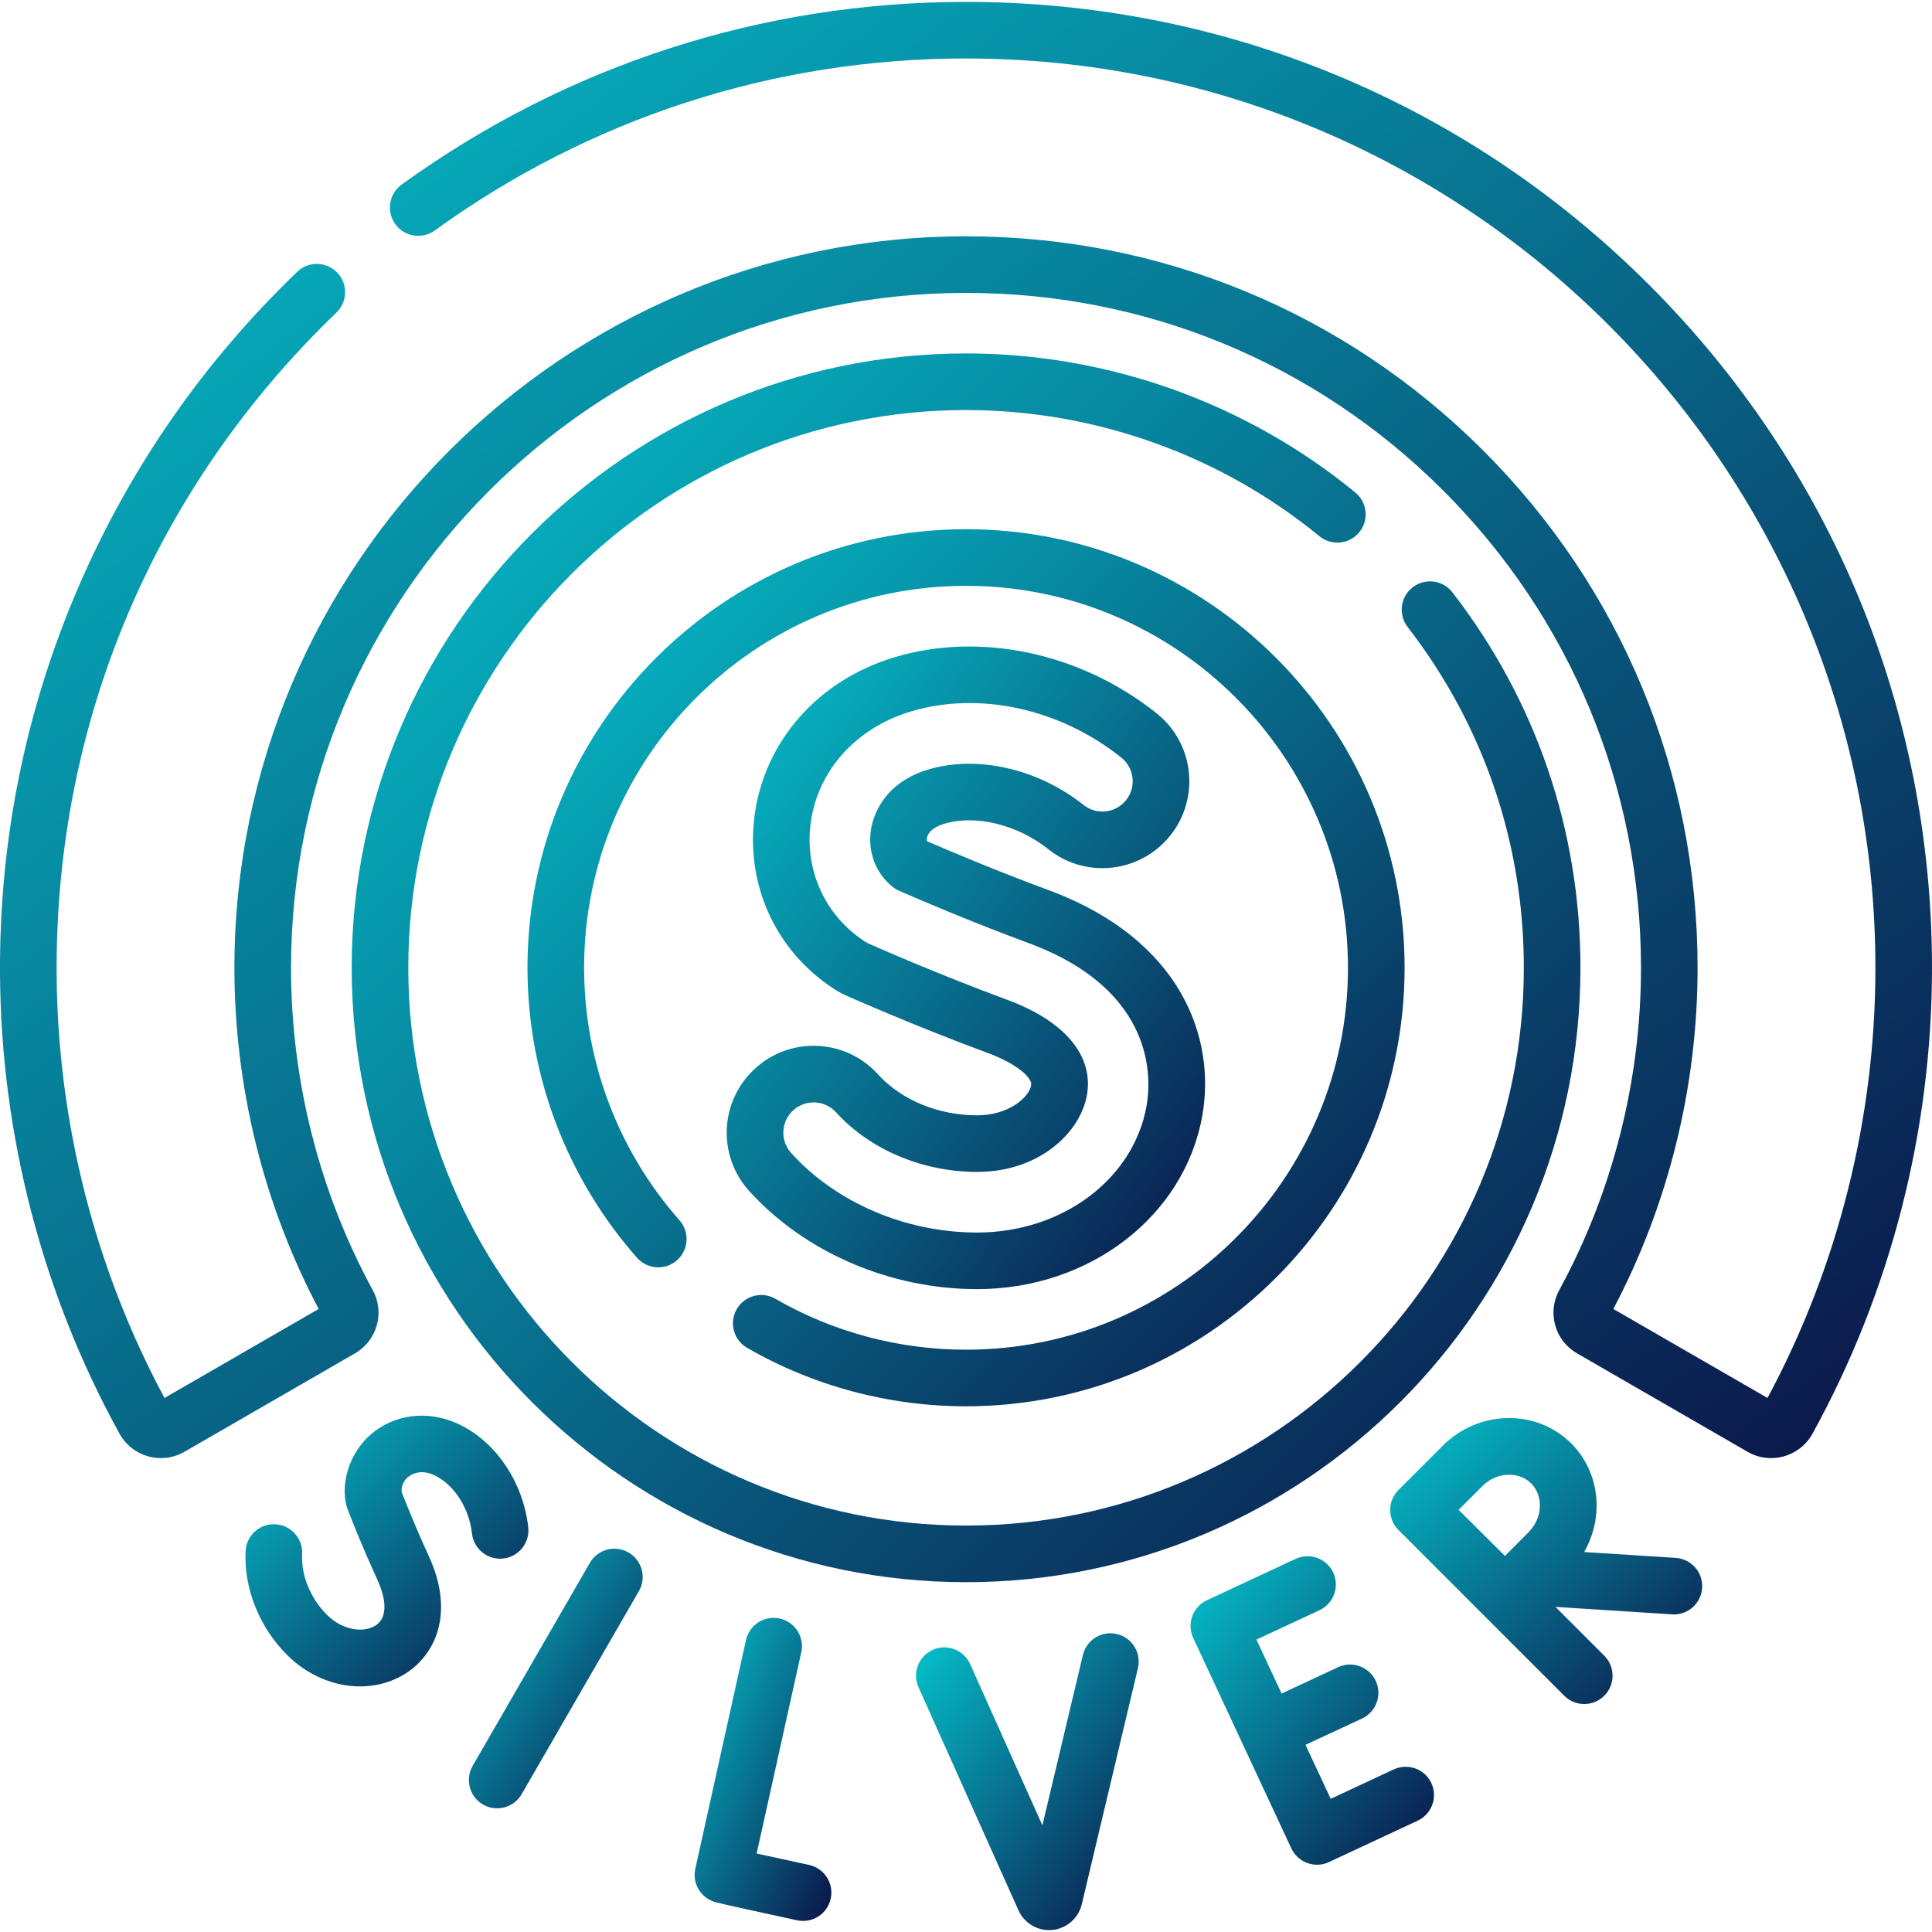 <svg width="48" height="48" viewBox="0 0 48 48" fill="none" xmlns="http://www.w3.org/2000/svg">
<g clip-path="url(#clip0_5694_26232)">
<path d="M33.672 12.235C30.955 10.008 27.521 8.781 24.002 8.781C15.585 8.781 8.738 15.629 8.738 24.045C8.738 32.461 15.585 39.309 24.002 39.309C32.418 39.309 39.266 32.461 39.266 24.045C39.266 20.634 38.166 17.409 36.085 14.717C35.847 14.41 35.406 14.353 35.098 14.591C34.791 14.828 34.735 15.27 34.972 15.577C36.861 18.021 37.859 20.949 37.859 24.045C37.859 31.686 31.643 37.902 24.002 37.902C16.361 37.902 10.144 31.686 10.144 24.045C10.144 16.404 16.361 10.188 24.002 10.188C27.197 10.188 30.314 11.301 32.78 13.322C33.081 13.568 33.524 13.524 33.77 13.224C34.016 12.924 33.972 12.481 33.672 12.235Z" fill="url(#paint0_linear_5694_26232)"/>
<path d="M18.561 33.486C20.208 34.437 22.089 34.939 24.001 34.939C30.009 34.939 34.897 30.052 34.897 24.044C34.897 18.036 30.009 13.148 24.001 13.148C17.993 13.148 13.105 18.036 13.105 24.044C13.105 26.7 14.072 29.259 15.827 31.249C16.084 31.54 16.529 31.568 16.82 31.311C17.111 31.054 17.139 30.61 16.882 30.318C15.354 28.586 14.512 26.357 14.512 24.044C14.512 18.812 18.769 14.555 24.001 14.555C29.233 14.555 33.49 18.812 33.49 24.044C33.49 29.276 29.233 33.533 24.001 33.533C22.335 33.533 20.698 33.096 19.264 32.268C18.928 32.074 18.498 32.189 18.304 32.526C18.11 32.862 18.225 33.292 18.561 33.486Z" fill="url(#paint1_linear_5694_26232)"/>
<path d="M24.275 27.71C23.312 27.71 22.392 27.329 21.814 26.692C21.013 25.808 19.649 25.74 18.765 26.542C17.88 27.343 17.813 28.707 18.614 29.591C19.997 31.117 22.113 32.028 24.275 32.028C27.072 32.028 29.425 30.218 29.87 27.723C30.21 25.818 29.381 23.343 26.034 22.108C24.747 21.634 23.529 21.115 23.031 20.899C23.026 20.883 23.024 20.86 23.028 20.827C23.041 20.737 23.115 20.571 23.462 20.466C24.239 20.232 25.276 20.486 26.043 21.097C26.977 21.843 28.334 21.687 29.077 20.756C29.821 19.823 29.668 18.465 28.735 17.721C26.852 16.22 24.355 15.687 22.217 16.331C20.344 16.896 19.017 18.383 18.754 20.213C18.505 21.948 19.258 23.616 20.718 24.568C20.813 24.63 20.914 24.685 21.017 24.732C21.086 24.762 22.712 25.486 24.54 26.16C25.258 26.425 25.653 26.777 25.619 26.964C25.565 27.269 25.055 27.71 24.275 27.71ZM25.027 24.841C23.242 24.182 21.657 23.477 21.59 23.447C21.554 23.431 21.519 23.412 21.486 23.39C20.489 22.741 19.976 21.6 20.146 20.413C20.33 19.131 21.279 18.083 22.623 17.678C24.325 17.165 26.331 17.603 27.858 18.821C28.183 19.08 28.237 19.553 27.977 19.879C27.717 20.206 27.243 20.256 26.919 19.998C25.79 19.098 24.274 18.753 23.057 19.12C21.889 19.472 21.674 20.363 21.636 20.627C21.558 21.173 21.76 21.699 22.177 22.034C22.226 22.073 22.279 22.105 22.336 22.13C22.721 22.299 24.09 22.89 25.548 23.428C28.735 24.604 28.602 26.823 28.486 27.476C28.161 29.299 26.39 30.622 24.275 30.622C22.504 30.622 20.777 29.884 19.657 28.647C19.377 28.339 19.4 27.863 19.709 27.584C20.016 27.305 20.492 27.327 20.772 27.636C21.612 28.563 22.922 29.116 24.275 29.116C25.826 29.116 26.839 28.135 27.004 27.211C27.178 26.233 26.458 25.369 25.027 24.841Z" fill="url(#paint2_linear_5694_26232)"/>
<path d="M20.101 46.334C19.652 46.237 19.171 46.133 18.799 46.05L19.907 41.051C19.991 40.672 19.752 40.296 19.373 40.212C18.994 40.128 18.618 40.367 18.534 40.746L17.275 46.428C17.2 46.762 17.378 47.102 17.695 47.231C17.766 47.26 17.813 47.279 19.804 47.709C20.183 47.791 20.558 47.549 20.639 47.17C20.721 46.79 20.48 46.416 20.101 46.334Z" fill="url(#paint3_linear_5694_26232)"/>
<path d="M15.615 38.571C15.279 38.377 14.849 38.492 14.655 38.828L11.743 43.872C11.549 44.209 11.664 44.639 12 44.833C12.335 45.026 12.766 44.913 12.961 44.575L15.873 39.531C16.067 39.195 15.952 38.765 15.615 38.571Z" fill="url(#paint4_linear_5694_26232)"/>
<path d="M34.627 43.961L33.061 44.691L32.435 43.35L33.84 42.696C34.191 42.532 34.344 42.113 34.18 41.761C34.015 41.409 33.597 41.257 33.245 41.421L31.841 42.076L31.216 40.735L32.782 40.005C33.134 39.841 33.287 39.422 33.123 39.07C32.958 38.718 32.54 38.566 32.188 38.73L29.984 39.758C29.632 39.922 29.48 40.34 29.644 40.692L32.083 45.923C32.248 46.276 32.668 46.426 33.017 46.263L35.221 45.235C35.573 45.071 35.725 44.653 35.562 44.301C35.398 43.949 34.979 43.797 34.627 43.961Z" fill="url(#paint5_linear_5694_26232)"/>
<path d="M10.158 36.681C10.244 36.616 10.485 36.485 10.842 36.677C11.31 36.928 11.657 37.487 11.726 38.1C11.77 38.486 12.118 38.764 12.504 38.721C12.889 38.677 13.167 38.329 13.124 37.943C13.002 36.868 12.383 35.908 11.507 35.438C10.776 35.045 9.936 35.09 9.314 35.555C8.637 36.063 8.43 36.961 8.643 37.517C8.657 37.551 8.971 38.37 9.374 39.243C9.491 39.496 9.721 40.113 9.345 40.375C9.065 40.57 8.533 40.528 8.125 40.121C7.711 39.707 7.479 39.141 7.506 38.607C7.525 38.219 7.226 37.889 6.838 37.87C6.45 37.85 6.12 38.15 6.101 38.538C6.056 39.462 6.441 40.425 7.131 41.115C7.645 41.63 8.306 41.898 8.945 41.898C9.374 41.898 9.792 41.778 10.149 41.529C10.818 41.063 11.3 40.063 10.651 38.655C10.33 37.958 10.061 37.28 9.981 37.076C9.956 36.859 10.094 36.729 10.158 36.681Z" fill="url(#paint6_linear_5694_26232)"/>
<path d="M27.75 40.597C27.372 40.507 26.993 40.741 26.904 41.119L25.898 45.349L24.103 41.344C23.944 40.99 23.528 40.831 23.174 40.99C22.819 41.149 22.661 41.565 22.82 41.919L25.305 47.465C25.442 47.764 25.74 47.953 26.064 47.953C26.449 47.953 26.784 47.691 26.876 47.313L28.272 41.444C28.361 41.066 28.128 40.687 27.75 40.597Z" fill="url(#paint7_linear_5694_26232)"/>
<path d="M41.632 38.705L39.357 38.56C39.857 37.69 39.754 36.579 39.036 35.861C38.172 34.997 36.738 35.024 35.841 35.922L34.747 37.016C34.746 37.016 34.746 37.017 34.745 37.018C34.47 37.292 34.47 37.737 34.745 38.012L38.863 42.13C39.138 42.405 39.583 42.405 39.858 42.13C40.132 41.856 40.132 41.41 39.858 41.136L38.645 39.923L41.542 40.108C41.557 40.109 41.573 40.11 41.588 40.11C41.956 40.11 42.265 39.824 42.289 39.451C42.314 39.064 42.019 38.73 41.632 38.705ZM36.835 36.916C37.179 36.573 37.731 36.545 38.042 36.856C38.353 37.166 38.325 37.719 37.981 38.062C37.843 38.2 37.608 38.438 37.391 38.657L36.239 37.512L36.835 36.916Z" fill="url(#paint8_linear_5694_26232)"/>
<path d="M40.971 7.076C36.438 2.543 30.411 0.047 24 0.047C18.934 0.047 14.085 1.617 9.978 4.586C9.664 4.814 9.593 5.253 9.82 5.568C10.048 5.882 10.487 5.953 10.802 5.726C14.668 2.931 19.232 1.453 24 1.453C36.458 1.453 46.594 11.589 46.594 24.047C46.594 27.778 45.667 31.467 43.913 34.732L40.083 32.521C41.453 29.925 42.176 27 42.176 24.047C42.176 19.186 40.281 14.617 36.84 11.183C33.407 7.757 28.849 5.871 24 5.871C23.988 5.871 23.977 5.871 23.965 5.871C13.966 5.89 5.828 14.04 5.824 24.039C5.823 26.995 6.546 29.923 7.917 32.521L4.087 34.732C2.355 31.508 1.428 27.866 1.407 24.184C1.37 17.943 3.838 12.113 8.358 7.767C8.638 7.498 8.647 7.053 8.378 6.773C8.109 6.493 7.663 6.484 7.384 6.753C5.058 8.989 3.234 11.615 1.96 14.559C0.64 17.61 -0.019 20.851 0 24.192C0.024 28.188 1.051 32.14 2.969 35.619C3.286 36.194 4.013 36.398 4.583 36.069L8.817 33.625C9.371 33.305 9.566 32.613 9.26 32.051C7.931 29.609 7.229 26.839 7.231 24.04C7.234 14.814 14.743 7.295 23.968 7.277H24C28.474 7.277 32.68 9.017 35.847 12.178C39.021 15.347 40.77 19.562 40.77 24.047C40.77 26.843 40.068 29.611 38.74 32.051C38.434 32.613 38.629 33.305 39.183 33.625L43.417 36.069C43.985 36.397 44.712 36.196 45.031 35.619C46.973 32.096 48 28.095 48 24.047C48 17.636 45.504 11.609 40.971 7.076Z" fill="url(#paint9_linear_5694_26232)"/>
</g>
<defs>
<linearGradient id="paint0_linear_5694_26232" x1="8.738" y1="8.781" x2="39.266" y2="39.309" gradientUnits="userSpaceOnUse">
<stop stop-color="#05C4CE"/>
<stop offset="1" stop-color="#0B1347"/>
</linearGradient>
<linearGradient id="paint1_linear_5694_26232" x1="13.105" y1="13.148" x2="34.896" y2="34.94" gradientUnits="userSpaceOnUse">
<stop stop-color="#05C4CE"/>
<stop offset="1" stop-color="#0B1347"/>
</linearGradient>
<linearGradient id="paint2_linear_5694_26232" x1="18.055" y1="16.062" x2="33.35" y2="27.449" gradientUnits="userSpaceOnUse">
<stop stop-color="#05C4CE"/>
<stop offset="1" stop-color="#0B1347"/>
</linearGradient>
<linearGradient id="paint3_linear_5694_26232" x1="17.258" y1="40.195" x2="22.903" y2="42.743" gradientUnits="userSpaceOnUse">
<stop stop-color="#05C4CE"/>
<stop offset="1" stop-color="#0B1347"/>
</linearGradient>
<linearGradient id="paint4_linear_5694_26232" x1="11.648" y1="38.477" x2="17.612" y2="42.469" gradientUnits="userSpaceOnUse">
<stop stop-color="#05C4CE"/>
<stop offset="1" stop-color="#0B1347"/>
</linearGradient>
<linearGradient id="paint5_linear_5694_26232" x1="29.578" y1="38.664" x2="37.033" y2="44.548" gradientUnits="userSpaceOnUse">
<stop stop-color="#05C4CE"/>
<stop offset="1" stop-color="#0B1347"/>
</linearGradient>
<linearGradient id="paint6_linear_5694_26232" x1="6.098" y1="35.172" x2="12.818" y2="42.196" gradientUnits="userSpaceOnUse">
<stop stop-color="#05C4CE"/>
<stop offset="1" stop-color="#0B1347"/>
</linearGradient>
<linearGradient id="paint7_linear_5694_26232" x1="22.758" y1="40.578" x2="29.838" y2="45.89" gradientUnits="userSpaceOnUse">
<stop stop-color="#05C4CE"/>
<stop offset="1" stop-color="#0B1347"/>
</linearGradient>
<linearGradient id="paint8_linear_5694_26232" x1="34.539" y1="35.23" x2="41.618" y2="42.953" gradientUnits="userSpaceOnUse">
<stop stop-color="#05C4CE"/>
<stop offset="1" stop-color="#0B1347"/>
</linearGradient>
<linearGradient id="paint9_linear_5694_26232" x1="0" y1="0.047" x2="34.781" y2="46.191" gradientUnits="userSpaceOnUse">
<stop stop-color="#05C4CE"/>
<stop offset="1" stop-color="#0B1347"/>
</linearGradient>
<clipPath id="clip0_5694_26232">
<rect width="48" height="48" fill="white"/>
</clipPath>
</defs>
</svg>
